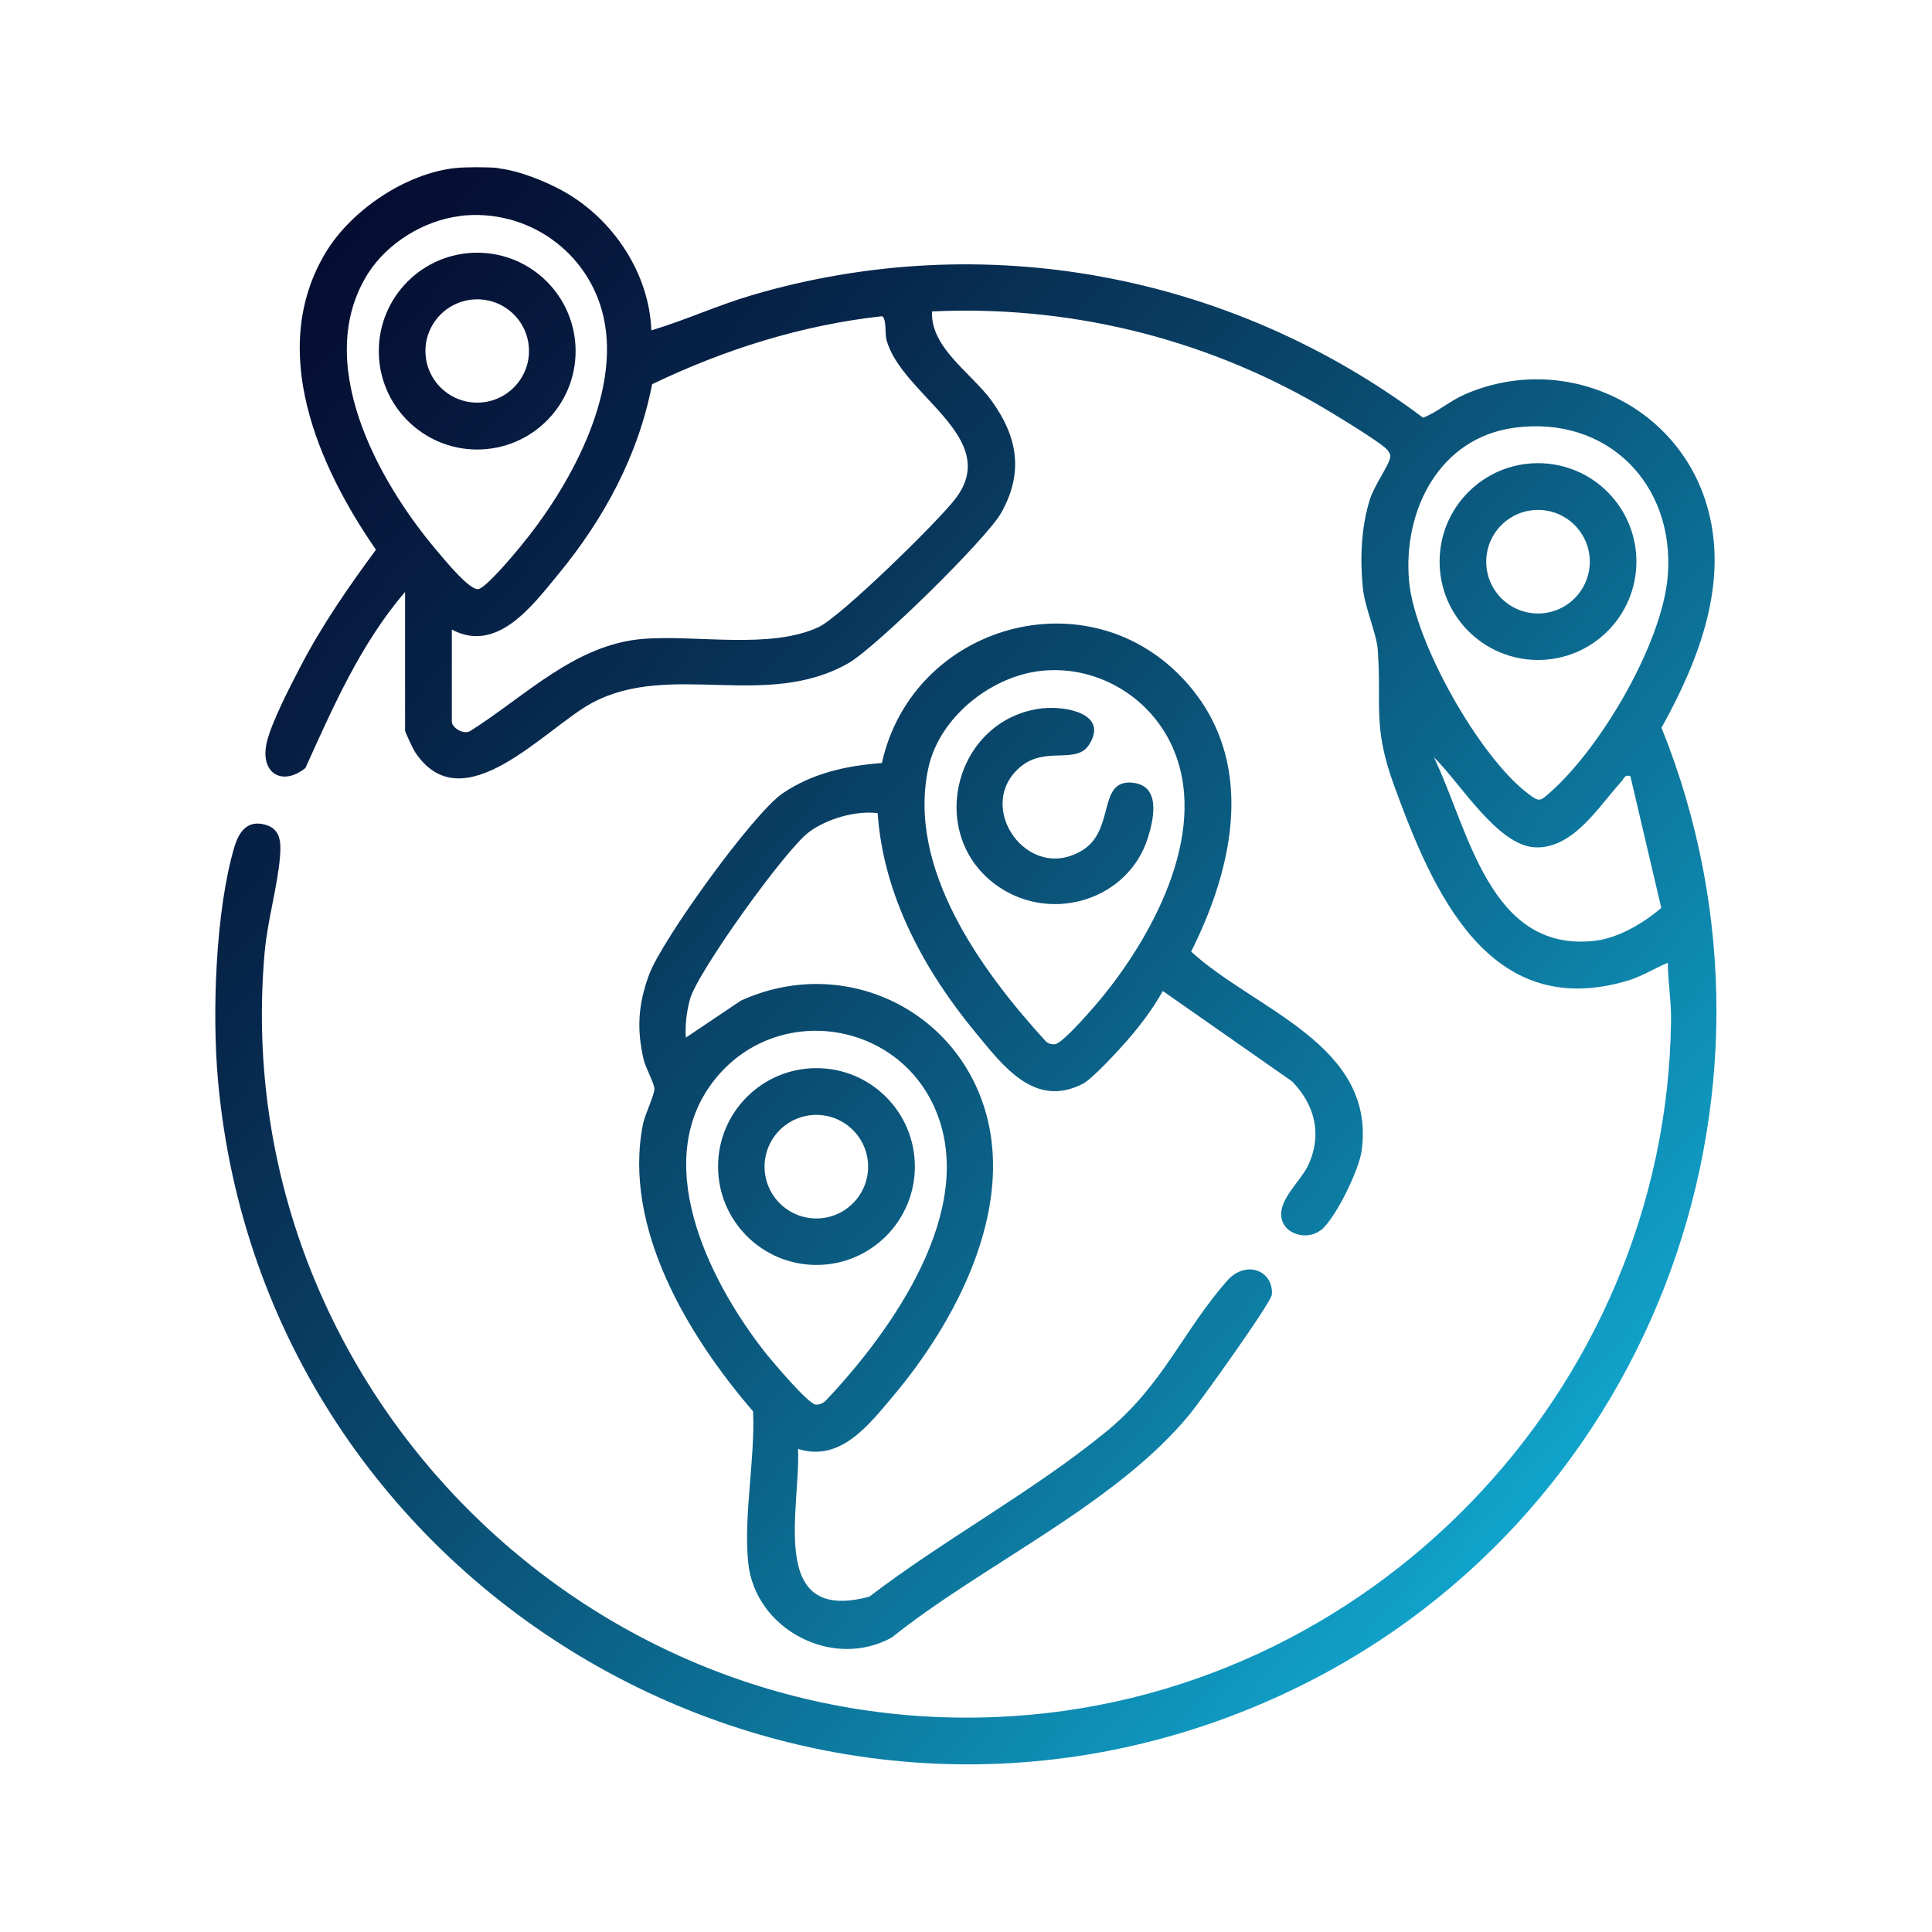 <?xml version="1.0" encoding="UTF-8"?>
<svg xmlns="http://www.w3.org/2000/svg" xmlns:xlink="http://www.w3.org/1999/xlink" viewBox="0 0 150 150">
  <defs>
    <style>
      .cls-1 {
        fill: url(#Degradado_sin_nombre_3-3);
      }

      .cls-2 {
        fill: url(#Degradado_sin_nombre_38);
        mix-blend-mode: multiply;
      }

      .cls-3 {
        fill: none;
      }

      .cls-4 {
        fill: url(#Degradado_sin_nombre_3-5);
      }

      .cls-5 {
        fill: url(#Degradado_sin_nombre_3-2);
      }

      .cls-6 {
        isolation: isolate;
      }

      .cls-7 {
        fill: url(#Degradado_sin_nombre_3-6);
      }

      .cls-8 {
        fill: url(#Degradado_sin_nombre_3);
      }

      .cls-9 {
        fill: url(#Degradado_sin_nombre_3-4);
      }

      .cls-10 {
        clip-path: url(#clippath);
      }
    </style>
    <clipPath id="clippath">
      <rect class="cls-3" x="-1430.38" y="-858.66" width="1920" height="800"/>
    </clipPath>
    <linearGradient id="Degradado_sin_nombre_38" data-name="Degradado sin nombre 38" x1="236.85" y1="38.62" x2="-1374.75" y2="-886.65" gradientTransform="translate(-131.22 -942.27) rotate(-90)" gradientUnits="userSpaceOnUse">
      <stop offset=".3" stop-color="#05092d"/>
      <stop offset=".43" stop-color="#050c30"/>
      <stop offset=".52" stop-color="#061539"/>
      <stop offset=".6" stop-color="#07254a"/>
      <stop offset=".68" stop-color="#093c61"/>
      <stop offset=".76" stop-color="#0b597f"/>
      <stop offset=".83" stop-color="#0e7da4"/>
      <stop offset=".9" stop-color="#11a6cf"/>
      <stop offset=".94" stop-color="#14c4ed"/>
    </linearGradient>
    <linearGradient id="Degradado_sin_nombre_3" data-name="Degradado sin nombre 3" x1="4.13" y1="9.54" x2="143" y2="130.22" gradientUnits="userSpaceOnUse">
      <stop offset=".05" stop-color="#05092d"/>
      <stop offset=".15" stop-color="#051034"/>
      <stop offset=".3" stop-color="#07254a"/>
      <stop offset=".48" stop-color="#0a486d"/>
      <stop offset=".69" stop-color="#0d789e"/>
      <stop offset=".92" stop-color="#12b4dd"/>
      <stop offset=".98" stop-color="#14c4ed"/>
    </linearGradient>
    <linearGradient id="Degradado_sin_nombre_3-2" data-name="Degradado sin nombre 3" x1="9.52" y1="3.34" x2="148.39" y2="124.01" xlink:href="#Degradado_sin_nombre_3"/>
    <linearGradient id="Degradado_sin_nombre_3-3" data-name="Degradado sin nombre 3" x1="36.86" y1="-28.13" x2="175.73" y2="92.55" xlink:href="#Degradado_sin_nombre_3"/>
    <linearGradient id="Degradado_sin_nombre_3-4" data-name="Degradado sin nombre 3" x1="-4.37" y1="19.32" x2="134.5" y2="140" xlink:href="#Degradado_sin_nombre_3"/>
    <linearGradient id="Degradado_sin_nombre_3-5" data-name="Degradado sin nombre 3" x1="11.06" y1="1.56" x2="149.94" y2="122.23" xlink:href="#Degradado_sin_nombre_3"/>
    <linearGradient id="Degradado_sin_nombre_3-6" data-name="Degradado sin nombre 3" x1="-10.49" y1="26.37" x2="128.38" y2="147.04" xlink:href="#Degradado_sin_nombre_3"/>
  </defs>
  <g class="cls-6">
    <g id="Capa_1" data-name="Capa 1">
      <g class="cls-10">
        <rect class="cls-2" x="-1089.99" y="-1481.95" width="1106.49" height="2152.85" transform="translate(-942.27 131.22) rotate(90)"/>
      </g>
      <g>
        <path class="cls-8" d="M38.71,13.07c1.59.18,3.69,1.02,5.09,1.81,3.82,2.16,6.61,6.35,6.77,10.77,2.64-.79,5.15-1.95,7.8-2.73,18.01-5.3,37.19-1.67,52.12,9.51,1.16-.46,2.03-1.28,3.26-1.82,7.52-3.26,16.26.61,18.7,8.39,1.9,6.05-.53,12.24-3.45,17.5,11.62,28.87-1.26,62.06-29.45,75.07-36.7,16.94-79.08-7.77-82.63-47.75-.46-5.14-.19-13.13,1.28-18.07.31-1.03.89-1.99,2.12-1.78,1.51.25,1.52,1.41,1.41,2.65-.21,2.32-.96,4.85-1.18,7.29-2.92,32.72,24,60.75,56.78,59.4,28.84-1.18,52.07-25.28,52.41-54.07.02-1.53-.24-2.97-.25-4.49-1.04.43-2,1.05-3.09,1.38-10.81,3.24-15.16-6.91-18.15-15.11-1.7-4.65-.97-6.15-1.28-10.56-.09-1.29-1.02-3.29-1.17-4.9-.21-2.27-.12-4.68.58-6.85.32-.98,1.38-2.5,1.53-3.09.08-.33,0-.43-.19-.68-.43-.56-4.52-3.02-5.42-3.54-9.06-5.21-19.45-7.72-29.94-7.22-.12,2.82,3.04,4.77,4.6,6.9,2.06,2.82,2.53,5.62.77,8.74-1.15,2.04-9.74,10.45-11.83,11.65-6.4,3.68-13.83-.15-19.91,3.09-3.63,1.93-10.07,9.45-13.77,3.82-.14-.21-.77-1.55-.77-1.65v-10.77c-3.44,4-5.58,8.91-7.74,13.67-1.8,1.45-3.57.4-2.99-2.02.38-1.58,1.82-4.34,2.61-5.86,1.66-3.2,3.72-6.17,5.86-9.07-4.52-6.53-8.44-15.55-3.9-23.08,1.98-3.28,6.18-6.12,10.03-6.55.83-.09,2.56-.09,3.39,0ZM35.75,16.77c-2.81.33-5.66,2.08-7.17,4.45-4.33,6.84.71,16.06,5.29,21.48.57.67,2.54,3.11,3.25,3.04.58-.06,2.76-2.66,3.27-3.29,3.75-4.53,7.83-11.78,6.47-17.83-1.14-5.09-5.94-8.46-11.12-7.86ZM35.08,48.88v7.14c0,.5.94,1.05,1.44.73,4.26-2.69,8.13-6.73,13.44-7.15,4.12-.32,9.88.84,13.61-.92,1.72-.81,9.29-8.22,10.61-9.96,3.64-4.77-4.19-8.03-5.35-12.33-.14-.53.02-1.59-.34-1.84-6.22.68-12.24,2.58-17.86,5.28-1.08,5.56-3.75,10.48-7.33,14.81-1.97,2.39-4.71,6.11-8.22,4.24ZM117.57,33.21c-5.85.79-8.66,6.45-8.17,11.91.43,4.73,5.43,13.59,9.19,16.46.92.71.95.67,1.83-.12,3.91-3.48,8.68-11.57,9.07-16.82.53-7.09-4.74-12.4-11.92-11.43ZM126.58,60.25c-.46-.11-.47.17-.68.41-1.76,1.93-3.74,5.23-6.68,5.13s-5.86-5.03-7.89-6.99c2.69,5.56,4.28,15.14,12.44,14.25,1.85-.2,3.81-1.36,5.21-2.56l-2.4-10.24Z"/>
        <path class="cls-5" d="M44.69,27.26c0,4.22-3.42,7.64-7.64,7.64s-7.64-3.42-7.64-7.64,3.42-7.64,7.64-7.64,7.64,3.42,7.64,7.64ZM41.07,27.25c0-2.22-1.8-4.01-4.02-4.01s-4.02,1.8-4.02,4.01,1.8,4.01,4.02,4.01,4.02-1.8,4.02-4.01Z"/>
        <path class="cls-1" d="M127.05,43.6c0,4.22-3.42,7.64-7.64,7.64s-7.64-3.42-7.64-7.64,3.42-7.64,7.64-7.64,7.64,3.42,7.64,7.64ZM123.43,43.61c0-2.22-1.8-4.02-4.02-4.02s-4.02,1.8-4.02,4.02,1.8,4.02,4.02,4.02,4.02-1.8,4.02-4.02Z"/>
        <g>
          <path class="cls-9" d="M102.55,95.5c-1.02.83-2.9.38-3.07-1.04s1.59-2.82,2.15-4.12c1.02-2.34.43-4.59-1.31-6.38l-10.04-7.02c-.73,1.33-1.79,2.73-2.79,3.87-.66.75-2.68,2.96-3.43,3.34-3.73,1.91-6.17-1.38-8.3-3.96-4.01-4.84-7.18-10.68-7.62-17.06-1.72-.21-3.94.44-5.33,1.47-1.8,1.32-8.71,10.93-9.25,13.01-.25.96-.38,1.95-.31,2.95l4.27-2.87c7.82-3.57,16.72.54,19.03,8.73,2.15,7.66-2.36,16.22-7.2,21.96-1.86,2.21-4.1,5.17-7.39,4.11.21,4.63-2.41,13.62,5.54,11.47,5.82-4.45,12.77-8.2,18.4-12.82,4.39-3.6,5.91-7.75,9.36-11.69,1.44-1.65,3.6-.84,3.49,1.05-.04.62-5.47,8.18-6.3,9.2-5.73,7.07-16.1,11.74-23.22,17.44-4.6,2.53-10.62-.65-11.14-5.82-.37-3.65.54-8,.38-11.74-5.03-5.84-10.14-14.27-8.55-22.31.14-.7.89-2.27.89-2.72,0-.43-.69-1.65-.84-2.29-.55-2.4-.42-4.3.43-6.6.98-2.67,8.08-12.52,10.37-14.07s4.89-2.14,7.7-2.35c2.38-10.77,16.11-14.7,23.64-6.26,5.44,6.1,3.71,14.25.37,20.9,4.89,4.5,14.36,7.21,13.24,15.46-.2,1.49-2.02,5.24-3.15,6.16ZM80.78,52.09c-3.9.45-7.85,3.63-8.7,7.52-1.7,7.83,4.16,15.81,9.1,21.22.2.2.45.27.73.24.64-.07,3.2-3.08,3.76-3.77,4.07-5.03,8.31-13.1,5.26-19.52-1.81-3.82-5.92-6.17-10.15-5.69ZM64.06,108.8c5.15-5.43,11.85-14.82,8.59-22.59-2.9-6.93-12.14-8.36-16.98-2.61-5.33,6.33-.71,15.7,3.63,21.27.57.73,3.41,4.1,4.02,4.18.26.03.54-.08.74-.26Z"/>
          <path class="cls-4" d="M81.02,54.99c1.72-.18,5.05.41,3.55,2.81-1,1.59-3.36.11-5.31,1.71-3.71,3.05.54,9.15,4.8,6.49,2.54-1.58,1.13-5.49,3.86-5.23,2.22.21,1.67,2.78,1.21,4.25-1.5,4.82-7.37,6.64-11.52,3.88-5.86-3.9-3.57-13.18,3.41-13.92Z"/>
          <path class="cls-7" d="M71.03,90.57c0,4.22-3.42,7.64-7.64,7.64s-7.64-3.42-7.64-7.64,3.42-7.64,7.64-7.64,7.64,3.42,7.64,7.64ZM67.4,90.58c0-2.22-1.8-4.02-4.02-4.02s-4.02,1.8-4.02,4.02,1.8,4.02,4.02,4.02,4.02-1.8,4.02-4.02Z"/>
        </g>
      </g>
    </g>
  </g>
</svg>
